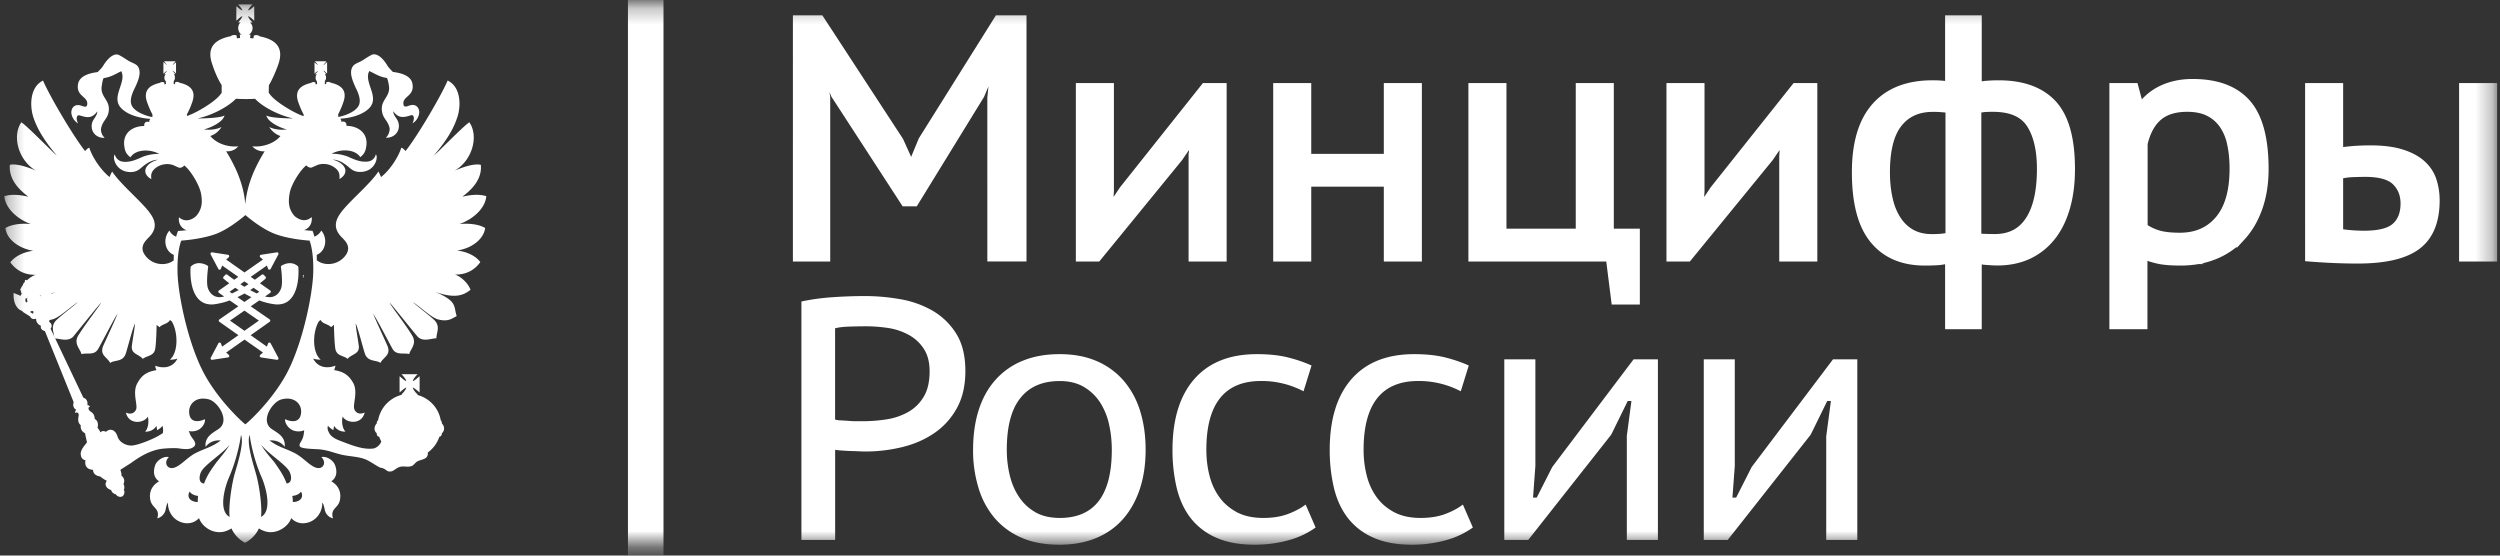 <svg xmlns="http://www.w3.org/2000/svg" width="153" height="34" fill="none"><rect width="100%" height="100%" fill="#333333" stroke="none"/><g clip-path="url(#a)"><mask id="b" width="153" height="34" x="0" y="0" maskUnits="userSpaceOnUse" style="mask-type:luminance"><path fill="#fff" d="M152.733.271H.267v33.067h152.466z"/></mask><g fill="#fff" mask="url(#b)"><path d="M40.607-5H38.43v44h2.176zM18.242 16.305c-.008-.008-.189-.2-.502-.2a1 1 0 0 0-.506.154.08.08 0 0 0-.041.084c0 .008.124.87.03 1.24-.072.276-.302.603-.721.603q-.133 0-.28-.042h-.003l.317-.22a.09.09 0 0 0 .038-.073q-.002-.044-.038-.073l-.63-.442c.2-.154.324-.262.34-.277a.08.08 0 0 0 .03-.062.1.1 0 0 0-.027-.065l-.113-.115a.1.1 0 0 0-.06-.027.1.1 0 0 0-.053.019c-.008.004-.174.135-.427.311l-.252-.176.988-.693.076.2a.08.08 0 0 0 .075.054h.004c.03 0 .06-.02.075-.046l.472-.885a.1.1 0 0 0-.004-.092.09.09 0 0 0-.071-.039h-.012l-.973.15a.09.09 0 0 0-.072.062c-.008.03 0 .065.027.088l.158.143-1.125.788-1.12-.788.158-.143a.09.09 0 0 0 .023-.088.08.08 0 0 0-.068-.062l-.974-.15h-.011c-.03 0-.057.012-.072.039a.09.09 0 0 0-.004.092l.468.885a.09.09 0 0 0 .076.046h.003c.034 0 .06-.023.076-.054l.08-.2.988.693-.253.177a9 9 0 0 1-.423-.312.1.1 0 0 0-.052-.02.07.07 0 0 0-.06.028l-.114.115a.1.1 0 0 0-.026.066.08.08 0 0 0 .03.061c.019.015.143.123.343.277l-.63.442a.09.09 0 0 0-.038.073q.002.045.038.073l.317.22h-.004a1 1 0 0 1-.279.042c-.419 0-.653-.327-.725-.604-.094-.37.03-1.23.03-1.239.004-.034-.01-.069-.04-.084a1 1 0 0 0-.507-.154.7.7 0 0 0-.505.2.07.07 0 0 0-.023.05c-.004.054-.102 1.296.464 1.927.208.231.483.35.812.35.056 0 .12 0 .18-.011a4.4 4.4 0 0 0 .94-.235l.525.362-1.159.8q-.035.027-.037.073-.001.043.037.073l1.163.82-.993.7-.075-.197a.09.09 0 0 0-.076-.054h-.004a.09.09 0 0 0-.075.047l-.468.884a.09.09 0 0 0 .004.089.09.09 0 0 0 .072.038h.01l.975-.146a.08.08 0 0 0 .068-.061.09.09 0 0 0-.023-.093l-.162-.146 1.124-.792 1.125.792-.163.146a.09.09 0 0 0-.026.093c.008.03.038.053.072.061l.973.146h.012a.09.09 0 0 0 .071-.038.08.08 0 0 0 .004-.089l-.472-.884a.09.09 0 0 0-.075-.047h-.004a.08.08 0 0 0-.075.054l-.076.197-.992-.7 1.162-.82a.09.09 0 0 0 .038-.073q-.002-.045-.038-.073l-1.158-.8.524-.362c.302.112.615.196.936.235q.096.011.181.011.5-.002.811-.35c.567-.63.468-1.873.465-1.927a.1.1 0 0 0-.02-.05m-3.283.916.249.173-.25.157q-.13-.078-.248-.157zm-.906.634.343-.242q.1.063.212.138-.204.11-.408.208zm1.792 1.766-.886.623-.883-.623.883-.612zm-.886-1.139-.427-.296c.151-.073.29-.146.427-.223q.203.114.43.223zm.762-.523a5 5 0 0 1-.412-.208q.112-.069.212-.138l.347.242zm2.82-.923a.8.8 0 0 0 .05-.2l-.05-.016z"/><path d="M29.691 13.954c-.362-.223-.962-.3-1.574-.242.955-.339 1.608-1.062 1.642-1.708-.498-.146-1.015-.07-1.464.035.464-.354 1.226-1 1.132-1.95-.45-.112-1.272.207-1.615.365 1.102-.631 1.498-2.124.913-2.97-.347.208-1.92 1.847-2.178 2.035.816-.95 1.197-1.631 1.416-2.27.26-.696.279-1.911-.566-2.32-.4.932-1.797 3.32-2.574 4.313-.087-.077-.155-.18-.264-.2-.185.604-.736 1.408-1.238 1.793-.027-.05-.076-.189-.162-.339-.532.812-1.914 1.923-2.359 2.608-.347.508-.347.966.136 1.439.196.2.566.55.245 1.042-.437.65-1.317.727-1.792.343a9 9 0 0 0-.008-.331c.563-.223.695-1.004.28-1.489a.76.76 0 0 1-.423.373c-.05-.204-.09-.3-.095-.311l-.022-.046h-.05c-.003 0-.188-.012-.463-.043.313-.104.513-.4.468-.796-.483.423-.966.02-1.076-.092-.302-.362-.389-.77-.268-1.393.102-.542.653-1.404 1.015-1.68.053.05.136.153.313.138.102-.035.272-.123.4-.174.366-.111.721-.027.948.124.415.257.377.542.366.75.63-.362.411-.966-.415-1.189.566 0 1.03.527 1.15.592.314.235.763.181 1.023.054.502-.242.604-.846.468-.97a.56.56 0 0 1-.502.443c-.43.05-.845-.138-1.173-.288a2.6 2.6 0 0 0-1.034-.189c.566-.319 1.445-.284 1.758.208.189-.154.306-.292.359-.612.162-.861-.498-1.304-1.204-1.304.019-.207-.125-.311-.313-.242 0-.088-.023-.158-.072-.192.015 0 .038-.008.053-.008.71-.05 1.381-.273 1.743-.662.634-.692-.377-1.57-.015-2.25.347.154.604.354 1.083.423.05.104.095.312.11.423.154.77-.589.897-.396 1.716.083.373.358.5.449.942 0 0 .034.308-.23.577.61.016.931-.511.743-1-.083-.2-.295-.388-.295-.623.314.423.593.408 1.076.25.219-.07.238.242.102.493a.84.84 0 0 0 .415-.674c0-.346-.264-.507-.517-.438-.143.015-.43.215-.45-.07-.06-.492.703-.473.548-1.265-.083-.396-.517-.616-1.192-.7-.068-.07-.238-.235-.329-.373-.37-.627-.755-.793-.985-.666-.271.139-.411.258-.634.381-.177.096-.366.146-.483.285-.294.373-.015.95.136 1.304.102.207.347.68.238 1.035-.12.423-.804.688-1.22.777-.025 0-.044.007-.07.007v-.165a5 5 0 0 0 .305-.708c.28-.762-.136-1.07-.751-1.216a.29.29 0 0 0-.264-.034h-.02l-.014.127-.083-.027.019-.154h-.038c.072-.05.102-.138.102-.223a.4.4 0 0 0-.068-.216h.083l-.034-.034a.5.5 0 0 0-.102-.123.13.13 0 0 1-.034-.07.2.2 0 0 0 .068.05c.034.035.083.07.102.104l.049.035v-.696l-.05.042c-.014.015-.067.05-.101.089-.034.034-.049.034-.068.05 0-.016.015-.035.034-.07a.3.3 0 0 0 .102-.111l.034-.054h-.694l.034.054c.034.023.075.077.109.111a.2.2 0 0 0 .049.07c-.019-.016-.049-.016-.068-.05-.06-.035-.09-.07-.124-.089l-.027-.042v.708l.034-.035a.6.6 0 0 1 .125-.104c.018-.015.049-.035.067-.05-.018.015-.033.05-.049.07-.034.053-.079.084-.109.122l-.034.035h.11c-.06.05-.076.123-.076.215a.3.3 0 0 0 .09.224h-.015l.016.153-.091.027-.019-.127h-.015a.26.26 0 0 0-.253.035c-.626.146-1.041.458-.762 1.216.087.234.189.492.313.707v.112c-.626-.208-1.755-.908-2.056-1.331a1 1 0 0 1-.076-.104h-.004l.012-.458c.218-.373.415-.83.566-1.25.396-1.096-.19-1.554-1.117-1.742a.37.37 0 0 0-.366-.05l-.034.173-.197-.016.016-.223c-.027.008-.06.008-.095.008a.47.47 0 0 0 .227-.404.43.43 0 0 0-.163-.339h.163c-.095-.084-.246-.265-.276-.388.117.035.294.196.378.285V.375c-.084.07-.26.243-.378.258.03-.1.181-.273.276-.362h-.88c.068.089.238.262.253.362-.102-.015-.272-.188-.366-.258v.897c.094-.089.26-.25.366-.285-.015.12-.185.3-.253.388h.151c-.102.07-.15.216-.15.339 0 .17.082.339.218.404-.034 0-.068 0-.12-.015l.018.223-.196.015-.019-.173a.4.4 0 0 0-.37.05c-.92.192-1.505.646-1.11 1.742.137.42.333.881.567 1.25v.474c-.015.015-.034.05-.068.084-.294.424-1.43 1.124-2.057 1.331v-.111c.125-.216.23-.473.314-.708.279-.762-.136-1.07-.763-1.216a.26.26 0 0 0-.253-.034h-.015l-.019.127-.083-.027.015-.154h-.015a.34.34 0 0 0 .083-.223c0-.092-.015-.165-.068-.216h.102l-.034-.034a.7.7 0 0 1-.101-.123c-.016-.016-.042-.05-.06-.07.018.016.06.035.075.05.049.035.083.07.12.104l.034.035v-.696l-.034.042c-.034.015-.068.05-.12.089-.015.034-.057.034-.076.05a.2.2 0 0 0 .06-.07c.034-.034.068-.084.102-.111l.034-.054h-.694l.034.054a1 1 0 0 0 .094.111c.034.035.05.054.05.07-.012-.02-.03-.02-.061-.054-.042-.035-.094-.07-.11-.089L10 3.8v.708l.053-.035c.015-.035.067-.07.109-.104.034-.015.05-.034.064-.05 0 .016-.015.05-.049.07-.034.053-.08.084-.094.123l-.034.034h.09a.34.34 0 0 0-.079.216c0 .084.034.173.113.223h-.034l.02.154-.095.027-.015-.127h-.02a.26.26 0 0 0-.252.034c-.626.146-1.041.458-.762 1.216.087.234.189.492.313.708v.165c-.026 0-.049-.008-.068-.008-.415-.088-1.11-.354-1.226-.777-.11-.354.135-.827.237-1.035.163-.353.434-.93.148-1.304-.129-.138-.314-.188-.495-.284-.219-.12-.355-.243-.634-.381-.222-.127-.6.035-.985.665-.083.139-.26.3-.332.374-.668.084-1.098.3-1.192.7-.155.792.607.777.558 1.265-.019.285-.313.085-.449.07-.264-.07-.524.092-.524.438 0 .146.094.473.415.673-.136-.25-.121-.561.11-.492.482.157.75.173 1.067-.25 0 .23-.204.423-.294.623-.189.492.124 1.015.743 1-.28-.27-.222-.577-.222-.577.086-.442.358-.57.449-.942.188-.82-.559-.947-.397-1.716.015-.112.05-.32.102-.423.483-.07.747-.266 1.083-.423.348.68-.653 1.558-.015 2.25.366.389 1.042.612 1.744.662.015 0 .037.007.056.011q-.074.054-.075.189c-.185-.07-.329.034-.302.242-.728 0-1.37.442-1.211 1.304.049.32.17.458.366.612.305-.493 1.184-.527 1.758-.208a2.6 2.6 0 0 0-1.038.188c-.324.147-.735.339-1.166.289a.57.57 0 0 1-.51-.442c-.135.123-.033.723.473.969.252.127.701.18 1.015-.054.12-.07.585-.592 1.154-.592-.822.223-1.052.827-.407 1.188-.027-.207-.057-.492.355-.75.23-.146.592-.234.95-.123.125.05.295.139.397.173.177.016.26-.088.313-.138.366.277.898 1.138 1.015 1.68.128.624.034 1.028-.271 1.393-.102.112-.593.516-1.072.093-.046.396.154.688.468.796-.28.03-.468.042-.472.042h-.05l-.018.046a2 2 0 0 0-.098.308.8.8 0 0 1-.415-.373c-.415.485-.287 1.262.271 1.485q-.006.16-.007.338c-.48.377-1.347.297-1.777-.35-.333-.492.049-.846.237-1.042.483-.473.483-.931.132-1.439-.449-.68-1.826-1.796-2.358-2.608a2 2 0 0 0-.155.339c-.498-.385-1.057-1.19-1.241-1.793-.102.015-.178.123-.265.2-.77-.992-2.173-3.381-2.57-4.312-.837.408-.822 1.623-.566 2.32.227.638.608 1.319 1.412 2.269-.253-.192-1.827-1.827-2.174-2.035-.581.846-.185 2.339.913 2.97-.336-.158-1.166-.477-1.615-.366-.083.95.668 1.597 1.132 1.95-.453-.103-.97-.18-1.468-.034.034.646.695 1.373 1.623 1.708-.592-.062-1.192.02-1.559.242.068.673.816 1.254 1.71 1.393-.6.069-1.132.338-1.411.708.328.438.811.777 1.547.761a1.6 1.6 0 0 0-.532.343.15.15 0 0 0-.083-.035c-.038.015-.05.07-.038.104v.027a.25.25 0 0 0-.117.173c-.068.1-.14.215-.177.32.018.007.034.026.049.034a.3.3 0 0 0 .053.184c-.034.035-.05.085-.068.139l-.43-.177c-.023.4.064.727.26.93.154.182.332.155.279.216l.468.293c.083.18.253.18.37.13v.035c0 .189.128.342.294.404-.034.158.034.258.245.33l1.759 4.348c-.068.207 0 .388.155.457a.3.3 0 0 0-.068.208c.068-.05.17-.07.219.077.034.104-.151.438.128.665a.45.45 0 0 0 .268.493c0 .104.094.438.11.558-.125.18-.416.457-.378.761.034.216.117.285.287.339-.068.388.143.561.464.58 0 .285.26.385.43.404.162.124.23.174.415.27-.17.204-.049.473.26.561.035.12.121.224.295.266a.305.305 0 0 0 .396.123c.068-.035.189-.235.083-.408.068-.084.034-.25-.015-.354.102-.188.015-.423-.124-.492.018-.104-.034-.27-.068-.37l.66-.423c.6-.438 1.28-.83 2.05-.88a6 6 0 0 1 .761-.02c.314.035.744.131.997-.069.079-.05.128-.139.113-.223-.034-.2-.245-.373-.313-.55a2 2 0 0 0-.083-.208.94.94 0 0 0 .547-.054c.136-.05.464-.3.449-.673-.264.127-.898.3-.966-.354-.068-.577.43-1.07 1.211-.854.532.139 1.31 1.293.6 1.797-.347.242-.879.473-.811 1.104.226-.285.532-.423.928-.389-.58.439-1.03.492-1.641.827-.532.32-.929.846-1.348.862-.32.015-.498-.373-.184-.673-.314-.07-.729.18-.846.515-.15.458-.034.785.246.97-.378.207-.66.611-.525 1.188.128.473.593.473.415 1.077a.7.7 0 0 0 .506-.508c.034-.18.068-.369.155-.457-.038.361.166.896.652 1.138.329.166.846.231 1.242-.188.162.473.71.88 1.28.861.26 0 .516-.115.709-.23.136.35.483.707.826.877.355-.17.702-.527.845-.877.19.119.45.23.702.23.548.016 1.125-.388 1.28-.861.396.42.913.354 1.241.188.483-.242.687-.777.653-1.138.09.088.125.277.162.457a.67.67 0 0 0 .498.508c-.177-.604.299-.604.416-1.077.136-.577-.144-.985-.517-1.189.271-.18.4-.507.237-.969-.117-.334-.532-.585-.845-.515.313.3.143.688-.185.673-.415-.015-.811-.546-1.347-.862-.608-.338-1.057-.388-1.642-.827.397-.034.71.104.929.389.068-.631-.464-.862-.812-1.104-.702-.504.068-1.658.612-1.797.77-.215 1.279.277 1.2.854-.083.658-.702.485-.981.354 0 .37.328.62.464.673.158.077.453.12.713.004-.008.066-.019.135-.019.154-.053.562-.347.612-.245.843.143.173 1.09.138 1.347.192.45.061.83.23 1.26.32.483.103.997.103 1.43.284.28.123.593.354.865.492.415.07.347.242.611.242.238 0 .329-.207.634-.292.212-.05.45.035.66-.035.155-.034.223-.196.367-.284.17-.104.407-.104.566-.254.083-.077.102-.223.086-.327l.004.023c.325-.23.57-.57.706-.958a.19.19 0 0 0 .15-.18v-.035a.37.37 0 0 0 .137-.277.43.43 0 0 0-.136-.32v-.034c0-.07-.034-.12-.068-.165a1.95 1.95 0 0 0-1.415-1.543v-.035h-.015q0-.052-.042-.053c-.102-.104-.223-.266-.237-.37.116.035.313.223.415.3v-.992c-.102.077-.295.265-.415.3.014-.123.2-.339.294-.423h-.989c.09.084.28.3.294.423-.117-.035-.313-.223-.41-.3v.992c.101-.077.293-.265.41-.3-.015.123-.203.339-.294.423l.034.016a1.97 1.97 0 0 0-1.464 1.562.21.21 0 0 0-.083.165v.035a.43.43 0 0 0-.136.319c0 .1.049.208.136.277v.034c0 .112.068.166.15.181.035.096.076.193.121.277 0-.008 0-.008.012-.02-.06.286-.4.459-.476.459-.603.088-1.271-.173-1.879-.404-.268-.104-.634-.223-.811-.493-.11-.196-.159-.319-.102-.492.068.085.177.18.332.265.015-.084.015-.18.049-.25a.75.75 0 0 0 .694.339c-.177-.154-.26-.562-.177-.916.245.424 1.177.508 1.347-.25-.347.166-.57-.015-.634-.207-.102-.304.238-1.039-.068-1.604-.245-.424-.524-.681-1.173-.785a.6.6 0 0 0 .083-.27c-.6.224-1.117.05-1.363-.438.121.05.295.07.465.07-.533-.443-.499-1.693-.117-2.34.049-.034.067-.069.116-.084.117.242.465.242.642.438.068-.069.102-.088.17-.146 0 0 .015 1.027.083 1.45.068.474.517.424.747.631.272-.304.762-.288.687-.811-.068-.524-.17-1-.185-1.354.15.319.449 1.519.566 1.861.193.508.676.354.947.554.178-.354.627-.457.45-.992-.05-.139-.786-1.716-.895-2.02.26.389.973 1.777 1.192 2.166.246.404.695.208 1.015.308.06-.293.495-.631.178-1.139-.396-.673-1.328-1.846-1.377-2.012.184.181 1.63 2.012 1.743 2.112.336.3.826.07 1.117.07 0-.335.26-.716-.117-1.105-.347-.338-1.143-.915-1.313-1.111.532.373 1.158.965 1.532 1.061.66.174.898-.096 1.143-.2-.204-.611.068-.896-1.328-1.492 1.208.438 1.743.223 2.174-.123-.17-.439-.6-.808-.951-.931.74.015 1.23-.32 1.55-.762-.271-.37-.81-.638-1.43-.708.914-.127 1.642-.704 1.725-1.377m-28.012 4.52c-.015 0-.015.015-.034.035-.102-.016-.102-.139-.083-.242a.15.15 0 0 0 .117-.05l.015.019-.05.034c.02.066.02.135.035.204m.332.723-.166-.1c.068-.08.132-.08.2-.034 0 .05 0 .1-.034.134m.498-1.077H2.44l-.011-.015c.03-.008.064-.008.09-.016 0 .008-.007.02-.011.031m9.596 12.602c-.415 0-.709-.265-.498-.639.11.17.329.247.517.266-.019.177-.019.227-.019.373m6.314-.639c.211.374-.083.64-.498.64 0-.147 0-.197-.034-.374.192-.015.419-.088.532-.265M12.09 7.25c.948-.207 1.914-.75 2.348-1.207.358.023.822.026 1.173.003.427.462 1.378.993 2.329 1.2-.551 0-1.514-.05-1.634-.188.034.354.77.754 1.252.862-.4.05-.77 0-1.083-.146.17.25.366.438.687.55-.336.423-1.03.696-1.717.63.17.208.483.339.755.3-.619 1.005-1.075 2.036-1.185 3.228h-.004v.004c-.102-1.196-.558-2.227-1.173-3.231a.84.84 0 0 0 .743-.3c-.694.069-1.362-.208-1.71-.631.325-.112.518-.3.687-.55-.305.146-.687.196-1.083.146.483-.112 1.227-.508 1.26-.862-.131.142-1.094.192-1.645.192M3.407 17.863l-.272.119v-.023c.083-.035.19-.066.272-.096m6.09 4.52c.02.119.035.188.084.269-.653.104-.928.361-1.166.784-.332.57.015 1.304-.08 1.605-.067.188-.282.373-.63.207.17.762 1.098.673 1.344.25.083.354 0 .762-.17.916a.74.74 0 0 0 .687-.339c.034.07.034.166.049.25.162-.084.264-.18.332-.265a1 1 0 0 1 .019.446 5 5 0 0 1-.483.28c-.347.174-.981.424-1.344.474-.298.05-.815-.123-.947-.546-.12-.404-.449-.535-.71-.285-.067-.05-.252-.088-.331.039 0 0-.083-.193-.185-.285.068-.208.015-.458-.17-.543-.015-.407-.26-.407-.347-.546-.05-.084-.05-.192.068-.207-.05-.077-.155-.093-.17-.093.034-.173-.02-.388-.246-.457l-2.007-4.224c.128-.139.06-.339-.083-.408v-.035a.4.4 0 0 0 .019-.084c.053-.008.12-.023.177-.039.396-.096 1.015-.688 1.551-1.061-.189.2-.966.777-1.313 1.111-.325.327-.189.654-.136.95l.075.166c.295.02.736.2 1.065-.077.102-.104 1.55-1.935 1.743-2.112-.075.165-.989 1.339-1.404 2.012-.305.508.144.842.196 1.139.329-.104.778.096 1.016-.308.23-.389.932-1.777 1.192-2.166-.102.304-.845 1.881-.898 2.02-.177.534.272.638.449.992.272-.2.759-.042.947-.554.117-.342.415-1.542.57-1.862-.019.354-.12.831-.189 1.354-.068.527.416.508.668.812.246-.208.695-.158.763-.63.068-.424.083-1.451.083-1.451.068.062.102.077.177.146.166-.2.517-.2.634-.438.053.015.068.05.12.084.382.647.412 1.897-.12 2.34.155 0 .347-.02.464-.07-.234.488-.758.662-1.362.438m3.752 5.908c-.313.439-.559.758-.762 1.304-.366-.035-.295-.492-.178-.723.246-.458 1.242-1.054 1.744-1.65-.223.38-.532.727-.804 1.069m1.083.812c-.204.807-.347 2-.28 2.535-.701-.373-.305-1.812-.033-2.432.377-.861.641-1.915.728-2.588.219.511-.268 1.938-.415 2.485m1.642 2.535c.067-.535-.068-1.728-.28-2.535-.147-.547-.63-1.974-.415-2.485.083.673.347 1.723.729 2.589.271.619.667 2.058-.034 2.43m1.743-2.77c.12.235.189.689-.177.723-.204-.546-.45-.861-.751-1.304-.283-.338-.593-.688-.815-1.07.498.6 1.498 1.193 1.743 1.65m-.087-6.174c-.917 1.816-2.596 3.293-2.615 3.274-.019.023-1.698-1.458-2.615-3.274-.917-1.812-1.506-4.662-1.536-6.024-.034-1.362.23-1.943.23-1.943s1.147-.065 2.064-.388c.778-.273 1.623-.97 1.86-1.173.239.204 1.084.896 1.865 1.173.913.327 2.06.388 2.06.388s.26.585.227 1.943c-.038 1.362-.626 4.212-1.54 6.024m31.409-4.237a13 13 0 0 1 1.89-.262c.683-.05 1.35-.073 2.015-.073q1.054 0 2.136.189a6 6 0 0 1 1.974.696 4.16 4.16 0 0 1 1.456 1.4q.569.895.57 2.304-.001 1.328-.517 2.262a4.4 4.4 0 0 1-1.373 1.527q-.857.59-1.963.862a9.5 9.5 0 0 1-2.283.273q-.125 0-.381-.012a22 22 0 0 0-.536-.019q-.28-.012-.536-.03a5 5 0 0 1-.381-.043v5.516h-2.064v-14.59zm3.965 1.515q-.558.001-1.083.02-.525.023-.815.104v5.581q.102.041.34.054c.158.008.324.015.494.03q.259.022.494.02h.363q.742 0 1.468-.115a3.9 3.9 0 0 0 1.313-.447c.392-.223.71-.53.951-.934q.363-.6.362-1.558 0-.829-.35-1.37a2.56 2.56 0 0 0-.91-.85 3.8 3.8 0 0 0-1.25-.427 9.4 9.4 0 0 0-1.377-.108m6.548 7.56q0-1.37.35-2.455t1.035-1.842a4.45 4.45 0 0 1 1.664-1.158q.98-.4 2.241-.4 1.321-.001 2.314.442a4.54 4.54 0 0 1 1.653 1.231 5.2 5.2 0 0 1 .98 1.854q.323 1.063.322 2.328 0 1.345-.363 2.42-.361 1.073-1.034 1.83c-.449.504-1 .893-1.653 1.158q-.979.399-2.219.4-1.364.001-2.355-.442a4.5 4.5 0 0 1-1.641-1.22 5.1 5.1 0 0 1-.97-1.842 7.8 7.8 0 0 1-.325-2.304m2.064 0q-.001.778.173 1.527c.117.5.302.942.563 1.338s.592.708 1 .947q.61.357 1.51.357 3.18 0 3.18-4.166.001-.82-.173-1.58a4.1 4.1 0 0 0-.551-1.336 3 3 0 0 0-.989-.938q-.612-.358-1.468-.358-1.59-.001-2.415 1.043-.831 1.034-.83 3.166m18.9 4.754a5.1 5.1 0 0 1-1.695.789 7.7 7.7 0 0 1-2.046.265q-1.363 0-2.324-.423a4 4 0 0 1-1.558-1.177q-.598-.757-.868-1.831a10 10 0 0 1-.268-2.377q0-2.8 1.332-4.328c.887-1.015 2.166-1.527 3.83-1.527q1.093-.001 1.902.2.805.202 1.445.496l-.49 1.577a5.5 5.5 0 0 0-2.604-.63q-3.344 0-3.343 4.212-.001.802.184 1.546.184.75.597 1.327.412.579 1.075.939.668.357 1.63.357.863 0 1.51-.242.644-.243 1.08-.577zm9.623 0a5.1 5.1 0 0 1-1.695.789 7.7 7.7 0 0 1-2.045.265q-1.364 0-2.325-.423a4 4 0 0 1-1.558-1.177q-.598-.757-.868-1.831a10 10 0 0 1-.269-2.377q.001-2.8 1.333-4.328c.887-1.015 2.166-1.527 3.83-1.527q1.093-.001 1.902.2.805.202 1.445.496l-.49 1.577a5.5 5.5 0 0 0-2.604-.63q-3.344 0-3.343 4.212-.001.802.185 1.546.184.75.596 1.327.409.579 1.079.939.669.357 1.63.357.863 0 1.51-.242.644-.243 1.076-.577zm9.415-5.553.29-2.19h-.226l-1.011 2.062-5.08 6.444h-1.464V21.99h1.902v6.524l-.143 1.939h.226l.951-1.873 4.978-6.59h1.487v11.052h-1.902v-6.313zm12.208 0 .29-2.19h-.226l-1.011 2.062-5.08 6.444h-1.464V21.99h1.898v6.524l-.144 1.939h.227l.951-1.873 4.978-6.59h1.486v11.052h-1.902v-6.313z"/><path stroke="#fff" stroke-miterlimit="10" stroke-width=".559" d="m60.704 5.987.222-2.178h-.11l-.84 1.99-4.027 6.55h-.555l-4.268-6.57-.796-1.97h-.11l.31 2.155v9.763h-1.725V1.217h1.37l4.845 7.42.729 1.616h.045l.687-1.658 4.623-7.378h1.438v14.506h-1.838zM73.025 9.59l.068-1.284h-.068l-.906 1.327-4.977 6.093h-1.02V5.363h1.77v6.32l-.067 1.224h.087l.864-1.285 4.977-6.259h1.038v10.363h-1.77V9.591zm11.944 1.555h-5v4.581h-1.77V5.363h1.77v4.332h5V5.363h1.77v10.363h-1.77zm15.11 7.213h-1.197l-.332-2.632h-8.404V5.363h1.77v8.913h4.8V5.363h1.77v8.913h1.593zm9.09-8.768.069-1.284h-.069l-.905 1.327-4.978 6.093h-1.019V5.363h1.77v6.32l-.068 1.224h.091l.864-1.285 4.978-6.259h1.038v10.363h-1.771zm10.151 6.217a3 3 0 0 1-.784.147q-.41.02-.74.019-2.013 0-3.098-1.327c-.725-.885-1.083-2.25-1.083-4.105 0-1.77.396-3.1 1.196-4q1.195-1.346 3.449-1.347.618-.001 1.06.085V1.217h1.683v4.081q.398-.063.71-.084a8 8 0 0 1 .596-.02q2.191 0 3.295 1.193t1.105 3.947q.002 1.305-.298 2.35-.299 1.046-.875 1.773a3.9 3.9 0 0 1-1.404 1.12q-.831.392-1.913.392-.2-.001-.585-.03a2.5 2.5 0 0 1-.631-.116v4.043h-1.683zm-1.083-1.2q.267 0 .532-.019.267-.022.574-.085V6.648a6 6 0 0 0-1.06-.08c-.914 0-1.627.319-2.136.965q-.763.963-.762 3.016 0 .871.166 1.616.163.746.52 1.296c.234.365.536.65.895.85.358.196.785.296 1.271.296Zm3.737-8.043q-.266 0-.476.011-.21.012-.521.093v7.874q.222.042.499.05.277.011.607.011 1.416.001 2.136-1.1.72-1.097.72-3.17 0-1.76-.652-2.765c-.434-.666-1.204-1.004-2.313-1.004Zm7.411-1.201h1.215l.333 1.243h.087a3.3 3.3 0 0 1 1.316-1.108q.81-.383 1.846-.385 2.213 0 3.294 1.224 1.082 1.224 1.083 4 0 1.305-.366 2.35c-.245.697-.585 1.29-1.03 1.774a4.5 4.5 0 0 1-1.604 1.12q-.94.391-2.091.392-.819 0-1.294-.093a5.4 5.4 0 0 1-1.03-.323v4.312h-1.77V5.363zm4.468 1.2q-1.128.001-1.781.55-.65.55-.917 1.67v5.14q.396.29.906.445.508.155 1.351.154 1.528 0 2.422-1.065.895-1.068.895-3.14-.001-.848-.155-1.542a3.2 3.2 0 0 0-.498-1.18 2.4 2.4 0 0 0-.883-.758q-.542-.273-1.34-.274Zm9.268 2.759q.532-.081 1.02-.116.486-.03.928-.03 1.126 0 1.89.238.763.238 1.227.654.464.415.653.985.187.57.188 1.211 0 1.887-1.116 2.735-1.118.85-3.616.85-1.415 0-2.943-.123V5.363h1.769zm0 4.954c.544.085 1.068.123 1.57.123q1.393 0 1.948-.508t.554-1.438c0-.554-.181-1.008-.543-1.37q-.543-.537-1.891-.538-.378.001-.819.019a4 4 0 0 0-.819.123zm7.654-8.913h1.77v10.363h-1.77z"/></g></g><defs><clipPath id="a"><path fill="#fff" d="M0 0h153v34H0z"/></clipPath></defs></svg>